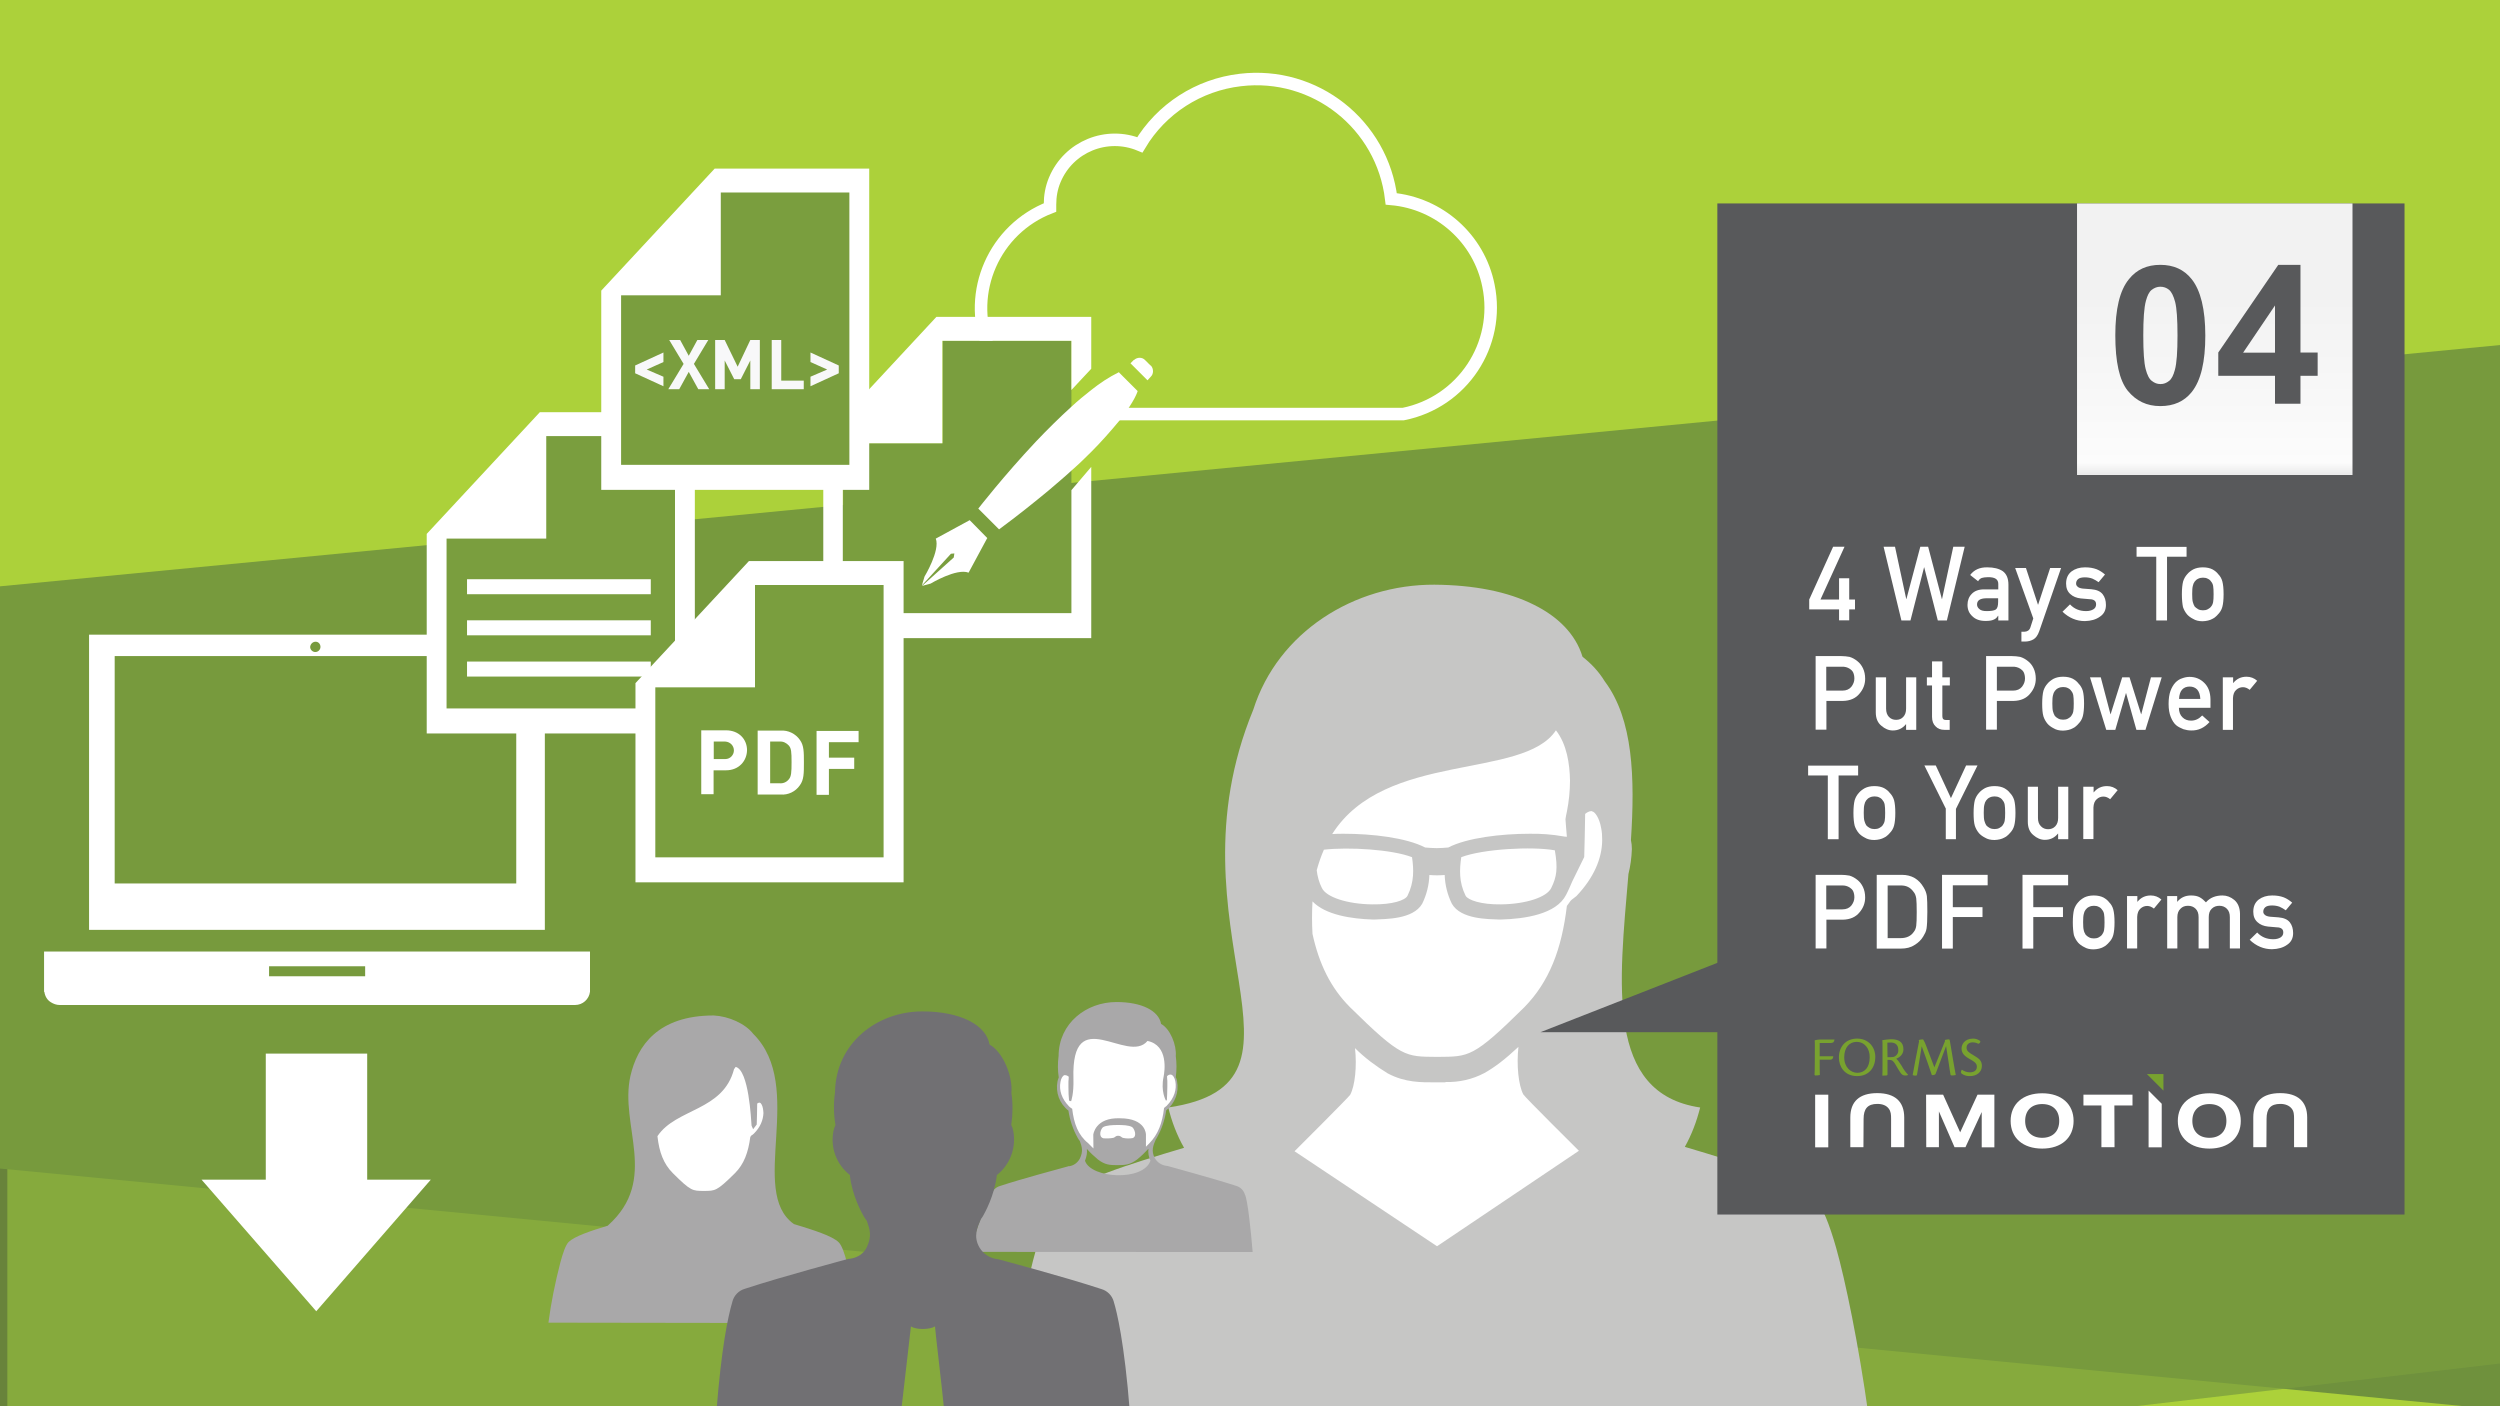<?xml version="1.0" encoding="utf-8"?>
<!-- Generator: Adobe Illustrator 21.0.0, SVG Export Plug-In . SVG Version: 6.00 Build 0)  -->
<svg version="1.1" id="Layer_1" xmlns="http://www.w3.org/2000/svg" xmlns:xlink="http://www.w3.org/1999/xlink" x="0px" y="0px"
	 viewBox="0 0 1600 900" style="enable-background:new 0 0 1600 900;" xml:space="preserve">
<rect x="0" y="0" width="1600" height="900" fill="#333333" stroke="none"/>
<style type="text/css">
	.st0{fill:#ACD13A;}
	.st1{fill:#6F913D;}
	.st2{opacity:0.75;fill:#7A9E3E;enable-background:new    ;}
	.st3{fill:none;stroke:#FFFFFF;stroke-width:8;stroke-miterlimit:10;}
	.st4{fill:#FFFFFF;}
	.st5{fill:#C6C6C5;}
	.st6{fill:#58595B;}
	.st7{fill:url(#SVGID_1_);}
	.st8{fill:url(#SVGID_2_);}
	.st9{fill:#7A9E3E;}
	.st10{enable-background:new    ;}
	.st11{fill:#F8F8F9;}
	.st12{fill:#A9A8A9;}
	.st13{fill:#717073;}
	.st14{fill:#78A22F;}
</style>
<g id="Layer_3">
	<rect x="4.7" y="708.4" class="st0" width="1614.8" height="295.6"/>
	<polygon class="st1" points="1629.1,905 -15.2,746.4 -15.2,102.7 1626,102.7 	"/>
	<polygon class="st2" points="-15.1,1062 1629.2,869.2 1629.2,87 -12,87 	"/>
	<polygon class="st0" points="-15.1,376.7 1629.2,218 1629.2,-357.8 -12,-357.8 	"/>
</g>
<g id="Layer_1_1_">
	<path class="st3" d="M890.4,127.3c-5.7-47.7-48.8-81.8-96.6-76.1c-26.7,3.1-50.5,18.4-64.3,41.5c-21.2-8.8-45.5,1.1-54.4,22.3
		c-2.2,5.2-3.1,10.5-3.1,16c0,0.6,0,1.3,0,1.8c-35.6,13.8-53.3,54-39.4,89.5c8.5,22.1,27.8,38.1,51,42.7h214.5
		c37.8-7.6,62.3-44.4,54.5-82.2C946.6,152.7,921.2,130,890.4,127.3z"/>
	<polygon class="st4" points="904.2,455.4 816.3,505.1 816.3,627.3 816.3,676.1 788.1,750.8 965.4,846 1055.1,726.6 1004.8,650.7 
		1025.3,574.1 1034.5,533.3 1025.3,477.5 996.3,441 	"/>
	<path class="st5" d="M1175.1,798.5L1175.1,798.5c-4.2-14.7-8.7-26.3-13.3-31c-11.8-11.8-47.2-22.7-83.5-33.5
		c4.4-7.9,7.6-16.4,9.8-25.2c-60.8-9-51.8-79.2-45.9-149.4c1.3-5.2,2-10.5,2.2-16c0-2-0.2-3.9-0.6-5.7c2.6-39.8,1.5-77.4-16.8-101.7
		c-3.7-6.1-8.5-11.2-14.2-15.7c-4.4-14.6-16-25.8-31-33.2c-16.8-8.5-38.5-12.7-63.8-12.9c-51.2-0.2-100.1,30.2-115.9,80
		c-57.7,140,51.2,239-54.4,254.6c2.2,9,5.5,17.7,10.1,25.8c-35.4,10.5-69.6,21.2-81.1,32.8c-4.6,4.6-9.2,16.2-13.3,31l0,0
		c-5.9,20.6-14.7,62.3-21.4,107.1l308.6,0.2l0,0l245.2-0.2C1189.6,860.8,1181,819.3,1175.1,798.5z M995.8,467.4c7,9,8.8,21.4,9,32.2
		c0,6.6-0.7,13.3-2,19.9c-0.4,1.7-0.7,3.3-0.9,4.8c0.2,3.5,0.6,7.4,0.9,11.2c-0.7,0-1.5,0-2.2-0.2l0,0c-7.2-1.3-14.4-1.8-21.6-1.7
		c-18.2,0-40.2,2.6-52.1,8.8c-2.4,0.2-5,0.4-7.4,0.4s-5-0.2-7.4-0.4c-12.2-6.3-33.9-8.8-52.1-8.8c-2.6,0-5,0-7.4,0.2
		C886.3,480.5,974.8,499.2,995.8,467.4z M992.8,568.3c-2.8,5.9-16.2,10.3-32.1,10.5c-12.9,0.2-21.2-2.8-22.7-5.5
		c-4.4-8.8-3.9-17-2.8-24.7c13.8-5.3,45.3-7,59.9-4.4C997.1,555.8,996.3,561.2,992.8,568.3L992.8,568.3z M847.3,543.8
		c15.7-1.8,43.5-0.2,56.4,4.8c1.1,7.7,1.5,15.8-2.9,24.7c-1.5,2.9-9.6,5.7-22.7,5.5c-15.8-0.2-29.3-4.6-32.1-10.5
		c-1.8-3.5-2.9-7.6-3.3-11.4C844,552.3,845.4,548.1,847.3,543.8L847.3,543.8z M919.7,797.6l-91.2-60.8c0,0,34.6-34.5,35.6-36.1
		c3.1-5.7,4.4-18.4,3.1-29.9c6.3,6.3,13.5,11.6,21,16.2c11.1,5.9,21.4,5.7,30.4,5.7h6.4l0.2-0.2c8.7,0.2,17.1-1.7,24.7-5.7
		c7-3.9,13.5-9,21.9-16.8c-1.3,11.6,0,24.5,3.1,30.4c0.9,1.7,35.6,36.1,35.6,36.1L919.7,797.6z M1008.9,573.5l-3.1,2.4l-0.6,0.6
		l-2.4,3.3c-3.3,27.6-11.2,48.5-27.3,64.9c-32.8,32.4-35.4,31.5-55.3,31.7c-0.2,0-0.2,0-0.4,0h-0.4c-19.9-0.2-22.5,0.6-55.3-31.7
		c-12.5-12.5-19.9-27.8-24.1-47c-0.4-7-0.4-13.8,0-20.8c8.3,8.7,25.1,11.2,38.7,11.6h1.1c7-0.4,24.5,0,30.4-10.1
		c2.8-5.7,4.4-12,4.6-18.4c2.4,0.2,4.1,0.2,4.6,0.2l0,0h0.6c0.6,0,2.2,0,4.6-0.2c0.2,6.4,1.8,12.7,4.6,18.4
		c5.7,10,23.2,9.8,30.2,10.1c0.4,0,0.7,0,1.1,0c15.7-0.4,35.6-3.5,41.8-15.8c0.4-0.7,0.7-1.5,1.1-2.2c0.9-1.7,1.8-4.1,2.8-6.3l0,0
		l7.7-15.7c0,0,0.7-26.2,0.6-27.6c1.1-0.9,2.4-1.7,3.9-1.8c0.2,0,0.4,0,0.6,0.2c1.7,0.2,4.6,4.1,5.7,10.5c0.6,2.6,0.7,5.3,0.7,7.9
		C1025.3,549.4,1020.1,561.7,1008.9,573.5L1008.9,573.5z"/>
	<path class="st4" d="M377.6,633.1V609H28.2v25.8h0.2c0.4,2.8,1.8,5.2,4.1,6.6c1.7,1.1,3.7,1.8,5.7,1.8H368c5,0,9-3.7,9.6-8.5l0,0
		V633.1L377.6,633.1z M233.7,624.8h-61.5v-6.4h61.5V624.8L233.7,624.8z"/>
	<path class="st4" d="M57,406.2v188.9h291.7V406.2H57z M202,410.7c1.8,0,3.1,1.5,3.1,3.3s-1.5,3.3-3.3,3.3s-3.3-1.5-3.3-3.3l0,0
		C198.7,412.1,200.2,410.7,202,410.7L202,410.7L202,410.7z M330.4,565.4h-257V419.9h257V565.4L330.4,565.4z"/>
	<rect x="1099.1" y="130.2" class="st6" width="439.8" height="647.1"/>
	<polygon class="st6" points="1134.6,660.6 985.9,660.6 1110.9,611.6 	"/>
	
		<linearGradient id="SVGID_1_" gradientUnits="userSpaceOnUse" x1="1344.07" y1="-1862.582" x2="1344.07" y2="-2364.306" gradientTransform="matrix(1 0 0 1 26.38 2229.32)">
		<stop  offset="0" style="stop-color:#EBEBEB"/>
		<stop  offset="4.000000e-02" style="stop-color:#FCFCFC"/>
		<stop  offset="0.64" style="stop-color:#F2F2F2"/>
	</linearGradient>
	<path class="st7" d="M1375,162.9c-1.3-1.1-2.8-1.6-4.6-1.6c-1.7,0-3.3,0.5-4.6,1.6c-1.6,1.6-2.7,3.6-3.2,5.9
		c-0.9,3.6-1.4,9.8-1.4,18.5s0.5,14.5,1.4,17.7c0.5,2.4,1.6,4.7,3.3,6.5c2.7,2.2,6.5,2.2,9.2,0c1.6-1.6,2.7-3.6,3.2-5.9
		c0.9-3.6,1.4-9.8,1.4-18.3s-0.5-14.5-1.3-17.7C1378,167,1376.7,164.8,1375,162.9z"/>
	
		<linearGradient id="SVGID_2_" gradientUnits="userSpaceOnUse" x1="1391.07" y1="-1926.085" x2="1391.07" y2="-2100.659" gradientTransform="matrix(1 0 0 1 26.38 2229.32)">
		<stop  offset="0" style="stop-color:#EBEBEB"/>
		<stop  offset="4.000000e-02" style="stop-color:#FCFCFC"/>
		<stop  offset="0.64" style="stop-color:#F2F2F2"/>
	</linearGradient>
	<path class="st8" d="M1329.3,130.2V304h176.3V130.2H1329.3z"/>
	<polygon class="st4" points="235,755 235,674.3 201.3,674.3 170.1,674.3 170.1,755 171,755 129,755 202.4,839.2 275.7,755 	"/>
	<polygon class="st4" points="444.7,297 444.7,263.8 345.5,263.8 273.1,341.7 273.1,469.4 444.7,469.4 444.7,374.7 444.7,359.8 	"/>
	<polygon class="st9" points="432,374.7 432,453.4 285.8,453.4 285.8,344.7 349.6,344.7 349.6,279.1 432,279.1 432,297 432,310.6 	
		"/>
	<rect x="298.9" y="370.7" class="st4" width="117.6" height="9.6"/>
	<rect x="298.9" y="397" class="st4" width="117.6" height="9.6"/>
	<rect x="298.9" y="423.4" class="st4" width="117.6" height="9.6"/>
	<polygon class="st9" points="685.7,313.7 685.7,392.4 539.6,392.4 539.6,283.7 603.3,283.7 603.3,218.1 685.7,218.1 685.7,236 
		685.7,249.6 	"/>
	<polygon class="st4" points="685.7,249.6 698.4,236 698.4,202.8 599.3,202.8 526.9,280.7 526.9,408.4 698.4,408.4 698.4,313.7 
		698.4,298.8 685.7,313.7 685.7,392.4 539.4,392.4 539.4,283.7 603.1,283.7 603.1,218.1 685.7,218.1 685.7,236 	"/>
	<path class="st4" d="M620.6,332.9l-21.7,11.8c2.9,7.6-7.2,24.3-7.2,24.3l-1.7,5.7l18.6-20.3l2.2-0.2l-0.4,2.6L590.1,375l5.5-1.5
		c0,0,16.6-10,24.3-7l11.8-21.9l0,0l0.2-0.2L620.6,332.9z"/>
	<path class="st4" d="M716.1,238.2c-6.3,3.1-12.2,7-17.7,11.4c-4.2,3.3-8.5,6.8-12.7,10.7c-7.7,7-15.5,14.7-22.7,22.3
		c-20.6,21.9-36.9,42.9-36.9,42.9l13.3,13.3c12.2-9,22.5-17.3,31.7-24.9c5.3-4.6,10.3-8.7,14.6-12.7c4.8-4.2,9-8.3,12.7-12
		c6.4-6.4,12.3-13.1,18.1-20.1c10-12.7,11.6-18.8,11.6-18.8l-11.6-11.6L716.1,238.2z"/>
	<path class="st4" d="M736.2,233.8l-3.3-3.3c-1.8-2-5-2-7-0.2c0,0-0.2,0-0.4,0.2l-2,2l10.9,10.9l2-2.2c2-1.8,2-5.2,0.2-7.2
		C736.4,233.9,736.2,233.8,736.2,233.8z"/>
	<polygon class="st4" points="578.3,392.2 578.3,359.1 479.3,359.1 406.7,437.2 406.7,564.7 578.3,564.7 578.3,470 578.3,455.1 	"/>
	<polygon class="st9" points="565.5,470 565.5,548.7 419.4,548.7 419.4,439.9 483.2,439.9 483.2,374.4 565.5,374.4 565.5,392.2 
		565.5,405.9 	"/>
	<path class="st4" d="M464.6,493h-7.9v15.3h-7.9v-40.9h15.8c8.5,0,13.5,5.9,13.5,12.7C478,486.9,473,493,464.6,493z M464.2,474.6
		h-7.4v11.2h7.4c3.1,0,5.5-2.6,5.5-5.5C469.7,477.2,467.3,474.8,464.2,474.6L464.2,474.6z"/>
	<path class="st4" d="M511.9,502.6c-2.8,4.1-7.6,6.3-12.3,5.9h-14.7v-40.9h14.7c4.8-0.4,9.6,2,12.3,5.9c2.6,3.5,2.6,7.7,2.6,14.6
		C514.5,494.9,514.5,499.1,511.9,502.6z M504.9,477.2c-1.5-1.7-3.7-2.8-5.9-2.6h-6.1v26.7h6.1c2.2,0.2,4.4-0.7,5.9-2.6
		c1.5-1.8,1.7-4.4,1.7-10.9S506.4,479,504.9,477.2L504.9,477.2z"/>
	<path class="st4" d="M530.5,474.8v10.1h16.2v7.2h-16.2v16.6h-7.9v-40.9h26.9v7.2h-19V474.8L530.5,474.8z"/>
	<polygon class="st4" points="556.3,141.3 556.3,107.9 457.4,107.9 384.8,186 384.8,313.5 556.3,313.5 556.3,218.8 556.3,203.9 	"/>
	<polygon class="st9" points="543.6,218.8 543.6,297.5 397.5,297.5 397.5,189 461.3,189 461.3,123.2 543.6,123.2 543.6,141.3 
		543.6,154.7 	"/>
	<g class="st10">
		<path class="st11" d="M406.5,238.9v-5l18.1-8.3v6.1l-10.7,4.8l10.7,4.6v6.1L406.5,238.9z"/>
		<path class="st11" d="M446.9,249.1l-6.1-11.1l-6.1,11.1h-7l9.8-16.2l-9.2-15.3h7l5.5,10.1l5.5-10.1h7l-9.2,15.3l9.8,16.2H446.9z"
			/>
		<path class="st11" d="M480.2,249.1v-18.4l-6.1,12h-4.2l-6.1-12v18.4h-6.1v-31.5h6.1l8.3,17.1l8.1-17.1h6.1v31.5H480.2z"/>
		<path class="st11" d="M493.9,249.1v-31.5h6.1v26h14.4v5.5H493.9z"/>
		<path class="st11" d="M518.7,247.2v-6.1l10.7-4.6l-10.7-4.8v-6.1l18.1,8.3v5L518.7,247.2z"/>
	</g>
	<g>
		<path class="st12" d="M796.7,764.4c-0.8-2.6-2.8-4.6-5.4-5.4c-15.3-5-41.6-12-44.1-12.8h-0.1l0,0H747c-3.3-0.3-6.3-2.1-7.9-5
			c-2.6-4.6-0.9-8.5,0.6-11.9c0.3-0.4,0.5-0.9,0.8-1.3c3-5.4,5-11.3,5.9-17.4c5.6-4.4,8.3-11.7,6.9-18.7c-0.1-0.9-0.4-1.8-0.8-2.5
			c0.6-4.5,0.6-9,0-13.5c0.6-7-3.5-17.4-9.4-20.6c-1.5-8.4-12.3-14-28.6-14c-19.2,0-36.9,13.5-37,34.5c-0.6,4.6-0.6,9.3,0.1,13.8
			c-0.4,0.8-0.6,1.6-0.8,2.5c-1.4,7,1.3,14.3,7,18.7c0.9,6.1,2.9,12,5.9,17.4c0.4,0.8,0.9,1.4,1.4,2.1c1.3,3.6,2.3,6.4,0,11.2
			c-1.4,2.6-3.9,4.5-6.9,4.9l-0.1-0.1l-1,0.3l0,0c-5,1.4-29.1,7.8-43.3,12.5c-2.6,0.8-4.6,2.8-5.4,5.4c-1.8,3.1-11.2,23.6-12.7,36.7
			l180,0.1C800.6,788,798.5,767.5,796.7,764.4z M695.6,735.3L695.6,735.3c2.1,2.4,4.5,4.6,7.1,6.8c4.5,3.4,7.5,3.6,12.5,3.6
			s8.1-0.3,12.5-3.6c2.6-2.1,5-4.4,7.3-6.9c-0.3,2.6,0.1,5.3,1.3,7.6c-4.5,13.4-38.1,11.5-41.9,0.1
			C695.4,740.3,695.9,737.8,695.6,735.3z"/>
		<path class="st12" d="M542.1,808.3c-1.6-6.3-3.4-11.3-5.3-13.2c-4.1-4.1-16.2-7.9-28.7-11.7c-29.5-20.8,8-87.9-26-121.7
			c-5.1-6.6-15.7-11.3-25.3-11.8c-35.9,0-48.9,19.6-53.3,38.6c-7.3,32,18.6,66.2-14.4,95.8v0.1c-11.2,3.4-21.4,6.8-25.2,10.5
			c-1.9,1.9-3.6,6.9-5.3,13.2c-3.3,12.7-5.9,25.5-7.6,38.4l198.7,0.3C548,833.7,545.5,820.9,542.1,808.3z"/>
		<path class="st13" d="M583,848.9c3.4,2.3,12.2,2.1,15.4,0c0.3,4.6,4.1,35.6,6,54.8h118.7c-3.5-44.9-8.4-64.4-10.2-70.3
			c0-0.1-0.1-0.3-0.1-0.4c-1.1-3.9-4.1-6.9-7.9-8c-23.9-7.9-66.1-19.1-66.1-19.1c0,0.3-0.1,0-0.1,0c-5-0.5-9.4-3.3-11.9-7.6
			c-4-7-1.3-12.9,1-18.1c0.5-0.6,0.9-1.3,1.3-1.9c1-1.8,7.4-13,8.9-26.3c8.5-6.6,12.5-17.6,10.5-28.1c-0.3-1.4-0.6-2.6-1.3-3.9
			c1-6.8,1.1-13.7,0.1-20.4c1-10.7-5.3-26.3-14-31.1c-2.1-12.5-18.6-21.2-43-21.2c-29,0-55.5,20.3-55.9,51.9
			c-1,6.9-0.9,13.9,0.3,20.8c-0.6,1.3-1,2.5-1.3,3.9c-2.1,10.7,2,21.4,10.5,28.1c1.4,13.4,7.9,24.6,8.8,26.3
			c0.6,1.1,1.4,2.1,2.1,3.1c1.9,5.4,3.3,9.7,0,16.7c-3.5,7.5-11.9,7.6-11.9,7.6s-42.1,11.2-66.1,19.1c-3.9,1.1-6.9,4.1-8,8l-0.1,0.4
			c-2.9,9.8-7,29.5-10.2,70.3h118.2C578.8,884.5,582.6,853.5,583,848.9z"/>
	</g>
	<path class="st4" d="M482.5,725.5l-1.1,0.9l-0.3,0.1l-0.9,1.1c-1.3,9.9-4,17.4-9.8,23.2c-11.8,11.7-12.7,11.3-19.8,11.4h-0.1h-0.1
		c-7.1-0.1-8.1,0.3-19.8-11.4c-5.9-5.9-8.7-13.4-9.8-23.4v-0.3c12-17.9,42-15.9,49-42.9c0.4-0.5,0.8-0.9,1-1.4
		c8.5,2,9.9,33.9,10.2,37.6c0.3,0.8,0.6,1.5,1,2.3l2.3-3c0,0,0.4-12.8,0.3-13.4c0.4-0.4,0.9-0.6,1.4-0.6c0.1,0,0.1,0,0.3,0
		c0.6,0.1,1.6,1.5,2,3.8c0.1,1,0.3,1.9,0.3,2.9C488.4,716.8,486.7,721.3,482.5,725.5L482.5,725.5z"/>
	<path class="st4" d="M686.2,709.6L686.2,709.6l-0.8-0.5l-1.1-0.9l0,0c-4.9-5-6.6-10.5-5.6-15.8c0.4-2.3,1.4-3.9,2.5-4.3
		c1-0.1,2,0.3,2.8,1c0,0.6-0.1,1.4-0.1,2c-0.1,0.5-0.1,1-0.1,1.5c0,1,0,2.1,0,3.1c0,3.3,0.1,6,0.4,8.7l1.3,0.4c0,0,1.8-4.6,1.5-14.5
		c-1.5-49.4,34.7-8.7,47.4-24.1c13.5,2.8,11,19.4,10.3,22.9c-2,9.4,1.5,15.3,1.5,15.3l0.6-0.3c0.1-2.5,0.3-5.4,0.3-8.7
		c0-1,0-2,0-3.1c0-0.5,0-1-0.1-1.5c0-0.6-0.1-1.4-0.1-2c0.6-0.8,1.8-1.3,2.8-1c1.1,0.4,2,1.9,2.5,4.1c1,5.3-0.6,10.8-5.5,15.8l0,0
		l-1.1,0.9l-0.6,0.5l0,0c-1.1,9.7-3.8,16.9-9.5,22.7l-2.1,2.1v-7.8c0,0,0.1-10.4-16.6-10.4c-16-0.6-17.1,10.5-17.1,10.5l0.1,8.8
		c-1-1-2.1-2-3.3-3.3C690,726.5,687.3,719.1,686.2,709.6L686.2,709.6z"/>
	<path class="st4" d="M706.1,721.3c2-1.1,6-1.3,9.2-1.3s7.1,0.1,9.2,1.3c1.5,0.9,3.5,6.1,0.3,7.1c-1.9,0.3-3.9,0.3-5.8-0.1
		c-1.6-0.3-1.4-1.4-3.4-1.4c-1.8,0-1.8,1-3,1.3c-2.1,0.4-4.3,0.5-6.5,0.3C702.6,727.4,704.6,722.1,706.1,721.3z"/>
</g>
<g id="Layer_2">
	<path class="st14" d="M1161.5,669.7c0-1.9,0-3-0.1-3.9c1-0.3,2-0.4,3.1-0.5h9.6c-0.1,0.7-0.4,1.4-0.9,1.9c-0.8,0.3-1.7,0.4-2.6,0.3
		h-6v8.5h8.7c-0.2,2-1.1,2.2-2.3,2.2h-6.4c0,4.1,0,7.1,0.1,9.8c-0.9,0.2-1.8,0.3-2.7,0.3c-0.3,0.1-0.6-0.1-0.7-0.4
		c0-0.1,0-0.1,0-0.2C1161.5,687.7,1161.5,669.7,1161.5,669.7z"/>
	<path class="st14" d="M1188.6,664.7c7,0,11.6,5.2,11.6,11.8c0,6.4-3.8,12.2-11.6,12.2c-8.5,0-11.7-6.6-11.7-11.7
		C1176.8,670,1181.2,664.7,1188.6,664.7L1188.6,664.7L1188.6,664.7z M1188.2,666.8c-4.5,0-7.9,3.5-7.9,9.9s4.2,9.9,8.4,9.9
		c4.6,0,7.9-3.4,7.9-9.9C1196.7,671,1193.3,666.8,1188.2,666.8L1188.2,666.8L1188.2,666.8z"/>
	<path class="st14" d="M1208,687.4c0,0.7-0.2,0.8-0.7,0.9c-1,0.1-2.2,0.1-2.6,0.1c0.1-1.5,0.1-3.6,0.1-6.6v-12.3
		c0-1.8,0-2.7-0.1-3.8c1.8-0.3,3.6-0.5,5.5-0.6c4.9,0,8,1.7,8,6.5c0,3.6-3.1,5.4-4.6,6c0.9,0.7,2,2.2,3.5,4.6c1.1,2.1,2.5,4,4.1,5.7
		v0.1c-0.7,0.3-1.4,0.4-2.1,0.3c-1.1,0-1.9-0.5-2.9-1.9c-1.2-1.8-1.8-2.9-3.1-5.1c-1.3-2.2-2.1-3-4.1-3h-1L1208,687.4L1208,687.4z
		 M1208,676.6c1.3,0.1,2.7,0,4-0.2c1.9-0.7,3.1-2.5,2.9-4.5c0-3.5-2.3-4.7-4.8-4.7c-0.7,0-1.4,0-2.2,0.1L1208,676.6L1208,676.6z"/>
	<path class="st14" d="M1244.7,665.6c0.8-0.3,1.7-0.4,2.6-0.4c0.3,0,0.5,0.2,0.6,0.9l2.3,13.6c0.7,3.8,1.1,6.5,1.5,8.3
		c-0.8,0.2-1.7,0.3-2.6,0.3c-0.4,0-0.7-0.2-0.8-0.6v-0.1c-0.4-2-0.6-3.7-1.1-7.1l-1.7-11c-1.4,3.6-4.1,10.7-6.6,17.4
		c-0.1,0.5-0.5,0.9-0.9,1c-0.5,0.1-1,0.2-1.6,0.2c-1.1-3.5-4.5-13-6.5-18.5c-0.8,5.3-2.4,14.5-3,18.2c0,0.3-0.3,0.6-0.6,0.6l0,0
		c-0.7,0.1-1.5-0.1-2.2-0.3c0.7-3.6,2.4-13.4,4.1-21.6l-0.2-0.9c0.9-0.3,1.9-0.4,2.8-0.4c0.8,1.3,1.4,2.6,1.9,4l5.3,13.9
		c2.4-6,5.2-13,6.8-16.8L1244.7,665.6z"/>
	<path class="st14" d="M1262.7,664.7c1.7,0,3.3,0.5,4.7,1.6c0.1,0.8-0.5,1.6-1.3,1.7c-1.1-0.6-2.4-0.9-3.6-0.9c-1.9,0-3.9,1-3.9,3.3
		s1.3,3.1,4.5,5c3.8,2.2,5.3,3.6,5.3,6.8c0,4.1-3.5,6.5-7.6,6.5c-1.8,0.1-3.6-0.4-5.1-1.4c-0.4-0.2-0.6-0.6-0.7-1
		c0-0.6,0.2-1.2,0.6-1.7c1.5,1.1,3.3,1.7,5.2,1.7c2.6,0,4.4-1.3,4.4-3.5s-1.3-3.2-4.9-5.2c-4.3-2.4-4.9-4.6-4.9-6.7
		C1255.4,668.8,1257,664.8,1262.7,664.7L1262.7,664.7L1262.7,664.7z"/>
	<polygon class="st14" points="1384.6,698 1384.6,687.4 1374,687.4 	"/>
	<path class="st4" d="M1161.7,700.6h8.4v33.7h-8.4V700.6z"/>
	<path class="st4" d="M1232.7,700.6h10.9l10.9,24.1l11.1-24.1h10.8v33.7h-8.1v-22.6l-10.4,22.5h-7l-10-22.9v22.9h-8.1L1232.7,700.6
		L1232.7,700.6z"/>
	<path class="st4" d="M1307,699.7c12.4,0,20.1,7,20.1,17.7s-7.7,17.7-20.1,17.7s-20.2-6.9-20.2-17.7
		C1286.8,706.6,1294.6,699.7,1307,699.7z M1317.9,717.4c0-6.8-4.1-10.8-10.9-10.8s-10.9,4.1-10.9,10.8s4.2,10.8,10.9,10.8
		C1313.7,728.2,1317.9,724.1,1317.9,717.4L1317.9,717.4z"/>
	<path class="st4" d="M1353.3,734.2h-8.4v-26.7h-11.5v-6.9h31.4v6.9h-11.6L1353.3,734.2L1353.3,734.2z"/>
	<path class="st4" d="M1414,699.7c12.4,0,20.1,7,20.1,17.7s-7.8,17.7-20.1,17.7c-12.3,0-20.2-7-20.2-17.7S1401.6,699.7,1414,699.7z
		 M1424.9,717.4c0-6.8-4.1-10.8-10.9-10.8s-10.9,4.1-10.9,10.8s4.2,10.8,10.9,10.8C1420.7,728.2,1424.9,724.1,1424.9,717.4
		L1424.9,717.4z"/>
	<path class="st4" d="M1450.5,734.2h-8.4v-19c0-10.2,5.9-15.6,17.2-15.6c11.3,0,17.3,5.4,17.3,15.6v19h-8.4v-18.1
		c0-2.8-0.1-4.9-1.6-6.7s-3.9-2.9-7.2-2.9c-6.2,0-8.8,3-8.8,9.6L1450.5,734.2C1450.6,734.2,1450.5,734.2,1450.5,734.2z"/>
	<polygon class="st4" points="1375.1,698 1375.1,734.3 1383.5,734.3 1383.5,706.4 	"/>
	<path class="st4" d="M1192.7,716.1c0-6.5,2.6-9.6,8.8-9.6c3.3,0,5.7,1,7.2,2.9s1.6,4,1.6,6.7v18.1h8.4v-19
		c0-10.2-5.9-15.6-17.3-15.6s-17.2,5.4-17.2,15.6v19h8.4L1192.7,716.1L1192.7,716.1z"/>
</g>
<g id="Layer_4">
	<g class="st10">
		<path class="st6" d="M1382.6,169.5c8.5,0,15.2,3,20.1,9.2c5.7,7.2,8.7,19.2,8.7,36.1c0,16.7-2.8,28.7-8.7,36.1
			c-4.8,6-11.5,9-20.1,9c-8.7,0-15.5-3.3-20.9-9.9c-5.3-6.7-7.9-18.4-7.9-35.4c0-16.7,2.8-28.7,8.7-35.9
			C1367.4,172.5,1374.1,169.5,1382.6,169.5z M1382.6,183.5c-2,0-3.8,0.7-5.5,2s-2.8,3.7-3.7,7c-1.2,4.3-1.7,11.7-1.7,22.2
			s0.5,17.5,1.5,21.4s2.3,6.5,4,7.7c1.7,1.3,3.3,2,5.5,2s3.8-0.7,5.5-2s2.8-3.7,3.7-7c1.2-4.3,1.7-11.7,1.7-22.1s-0.5-17.5-1.5-21.4
			c-1-3.8-2.3-6.5-4-7.9C1386.6,184.2,1384.8,183.5,1382.6,183.5z"/>
		<path class="st6" d="M1456,258.4v-17.9h-36.3v-14.9l38.4-56.1h14.2v56.1h11v14.9h-11v17.9H1456z M1456,225.7v-30.2l-20.4,30.2
			H1456z"/>
	</g>
</g>
<g id="Layer_5">
	<g class="st10">
		<path class="st4" d="M1157.9,383.7l15.3-33.8h7.3l-15.4,33.8h11.9v-13.6h6.5v13.6h3.7v6.3h-3.7v7h-6.5v-7l-19.1,0V383.7z"/>
		<path class="st4" d="M1205.5,349.9h7.3l7.2,33.5h0.1l8.9-33.5h5l8.8,33.5h0.1l7.2-33.5h7.3l-11.4,47.2h-5.8l-8.7-34h-0.1l-8.7,34
			h-5.8L1205.5,349.9z"/>
		<path class="st4" d="M1278.8,394.1h-0.1c-0.6,1.1-1.5,2-2.8,2.5c-1.3,0.6-3,0.8-5.2,0.8c-3.6,0-6.4-1-8.4-3
			c-2.1-1.9-3.1-4.3-3.1-7.3c0-2.8,0.9-5.2,2.7-7c1.8-1.9,4.4-2.9,7.9-2.9h9.1v-3.5c0-3-2.2-4.4-6.7-4.3c-1.6,0-2.9,0.2-3.9,0.5
			c-1,0.4-1.8,1.1-2.3,2.1l-5.1-4c2.5-3.3,6.1-5,11-4.9c4.1,0,7.4,0.8,9.8,2.4c2.4,1.7,3.7,4.6,3.7,8.7v22.9h-6.5V394.1z
			 M1278.8,382.9h-7.8c-3.8,0.1-5.7,1.4-5.7,4c0,1.1,0.5,2.1,1.5,2.9c0.9,0.9,2.5,1.3,4.7,1.3c2.7,0,4.7-0.3,5.8-1
			c1-0.7,1.5-2.3,1.5-4.9V382.9z"/>
		<path class="st4" d="M1289.7,363.5h6.9l7.7,23.5h0.1l7.7-23.5h7l-14,40.5c-0.9,2.5-2.1,4.3-3.7,5.2c-1.6,0.9-3.4,1.4-5.5,1.4h-2.2
			v-6.3h1.9c0.9,0,1.6-0.2,2.4-0.7c0.7-0.5,1.2-1.2,1.5-2.2l1.8-5.6L1289.7,363.5z"/>
		<path class="st4" d="M1324.8,386.8c2.7,2.9,6.1,4.3,10.3,4.3c1.9,0,3.4-0.4,4.6-1.1s1.8-1.8,1.8-3.2c0-1.2-0.4-2-1.1-2.5
			c-0.7-0.5-1.7-0.8-2.9-0.8l-5.8-0.5c-2.7-0.3-5-1.2-6.7-2.8c-1.8-1.6-2.7-3.8-2.7-6.7c0-3.5,1.2-6,3.5-7.8
			c2.3-1.7,5.1-2.6,8.6-2.6c1.5,0,2.9,0.1,4,0.3c1.2,0.2,2.3,0.5,3.4,0.9c2,0.8,3.8,2,5.4,3.4l-4.1,4.9c-1.3-0.9-2.6-1.7-4-2.3
			c-1.4-0.5-3-0.8-4.8-0.8c-2.1,0-3.5,0.4-4.3,1.1c-0.9,0.8-1.3,1.7-1.3,2.9c0,0.8,0.3,1.4,1,2c0.6,0.6,1.7,1,3.3,1.2l5.4,0.4
			c3.4,0.3,5.8,1.3,7.3,3.2c1.4,1.8,2.1,4.1,2.1,6.9c0,3.3-1.3,5.8-3.9,7.5c-2.5,1.8-5.7,2.7-9.6,2.8c-5.3,0-10.1-2-14.3-6
			L1324.8,386.8z"/>
		<path class="st4" d="M1379.9,356.3h-12.5v-6.3h32v6.3h-12.5v40.8h-6.9V356.3z"/>
		<path class="st4" d="M1396.4,380.3c0-3.5,0.3-6.3,0.8-8.2c0.6-1.9,1.5-3.4,2.7-4.7c0.9-1.1,2.2-2.1,3.8-3c1.6-0.8,3.6-1.3,6.1-1.3
			c2.6,0,4.6,0.5,6.2,1.3c1.6,0.9,2.8,1.9,3.6,3c1.3,1.3,2.2,2.8,2.7,4.7c0.5,1.9,0.8,4.6,0.8,8.2s-0.3,6.2-0.8,8.1
			c-0.5,1.9-1.5,3.5-2.8,4.8c-0.4,0.5-0.9,1-1.5,1.5c-0.5,0.5-1.2,1-2.1,1.4c-1.6,0.9-3.7,1.4-6.2,1.5c-2.5,0-4.5-0.5-6.1-1.5
			c-1.6-0.8-2.9-1.8-3.8-2.8c-1.2-1.4-2.1-3-2.7-4.8C1396.7,386.5,1396.4,383.8,1396.4,380.3z M1416.7,380.3c0-2.4-0.1-4.2-0.3-5.3
			c-0.2-1.1-0.6-2-1.3-2.8c-0.5-0.8-1.2-1.4-2.1-1.8c-0.9-0.5-1.9-0.7-3.1-0.7c-1.1,0-2.1,0.2-3.1,0.7c-0.9,0.4-1.6,1-2.2,1.8
			c-0.6,0.8-1,1.7-1.2,2.8c-0.3,1.1-0.4,2.8-0.4,5.2c0,2.3,0.1,4,0.4,5.1c0.3,1.1,0.7,2.1,1.2,2.9c0.6,0.6,1.3,1.2,2.2,1.7
			c0.9,0.5,2,0.7,3.1,0.7c1.2,0,2.2-0.2,3.1-0.7c0.9-0.5,1.7-1.1,2.1-1.7c0.7-0.8,1.1-1.8,1.3-2.9
			C1416.6,384.3,1416.7,382.6,1416.7,380.3z"/>
	</g>
	<g class="st10">
		<path class="st4" d="M1161.9,419.9h16.6c1.8,0,3.5,0.2,5.2,0.5c1.7,0.5,3.4,1.4,5.1,2.8c1.4,1.1,2.6,2.6,3.5,4.5
			c0.9,1.9,1.4,4.1,1.4,6.7c0,3.5-1.2,6.7-3.6,9.5c-2.4,3-6,4.6-10.7,4.7h-10.5v18.4h-6.9V419.9z M1168.8,442h10.3
			c2.6,0,4.5-0.9,5.8-2.5c1.2-1.6,1.9-3.3,1.9-5.2c0-1.6-0.3-2.9-0.8-4c-0.5-1-1.3-1.7-2.2-2.3c-1.4-0.9-3.1-1.4-5-1.3h-10V442z"/>
		<path class="st4" d="M1200.6,433.5h6.5v20c0,2.3,0.6,4,1.8,5.3c1.2,1.3,2.8,1.9,4.6,1.9c1.9,0,3.4-0.6,4.6-1.9
			c1.2-1.3,1.8-3,1.8-5.3v-20h6.5v33.6h-6.5v-3.6h-0.1c-2.2,2.7-5,4-8.4,4c-2.7,0-5.1-1.1-7.3-3c-2.4-1.9-3.6-4.8-3.6-8.6V433.5z"/>
		<path class="st4" d="M1236.6,423.3h6.5v10.2h4.8v5.2h-4.8v19.6c0,1.7,0.7,2.5,2.3,2.5h2.4v6.3h-3.4c-2.3,0-4.2-0.7-5.6-2.2
			c-1.5-1.4-2.3-3.4-2.3-6.1v-20.1h-3.3v-5.2h3.3V423.3z"/>
		<path class="st4" d="M1271.1,419.9h16.6c1.8,0,3.5,0.2,5.2,0.5c1.7,0.5,3.4,1.4,5.1,2.8c1.4,1.1,2.6,2.6,3.5,4.5
			c0.9,1.9,1.4,4.1,1.4,6.7c0,3.5-1.2,6.7-3.6,9.5c-2.4,3-6,4.6-10.7,4.7H1278v18.4h-6.9V419.9z M1278,442h10.3
			c2.6,0,4.5-0.9,5.8-2.5c1.2-1.6,1.9-3.3,1.9-5.2c0-1.6-0.3-2.9-0.8-4c-0.5-1-1.3-1.7-2.2-2.3c-1.4-0.9-3.1-1.4-5-1.3h-10V442z"/>
		<path class="st4" d="M1307,450.3c0-3.5,0.3-6.3,0.8-8.2c0.6-1.9,1.5-3.4,2.7-4.7c0.9-1.1,2.2-2.1,3.8-3c1.6-0.8,3.6-1.3,6.1-1.3
			c2.6,0,4.6,0.5,6.2,1.3c1.6,0.9,2.8,1.9,3.6,3c1.3,1.3,2.2,2.8,2.8,4.7c0.5,1.9,0.8,4.6,0.8,8.2c0,3.5-0.3,6.2-0.8,8.1
			c-0.5,1.9-1.5,3.5-2.8,4.8c-0.4,0.5-0.9,1-1.5,1.5c-0.5,0.5-1.2,1-2.1,1.4c-1.6,0.9-3.7,1.4-6.2,1.5c-2.5,0-4.5-0.5-6.1-1.5
			c-1.6-0.8-2.9-1.8-3.8-2.8c-1.2-1.4-2.1-3-2.7-4.8C1307.2,456.5,1307,453.8,1307,450.3z M1327.2,450.3c0-2.4-0.1-4.2-0.3-5.3
			c-0.2-1.1-0.6-2-1.3-2.8c-0.5-0.8-1.2-1.4-2.1-1.8c-0.9-0.5-1.9-0.7-3.1-0.7c-1.1,0-2.1,0.2-3.1,0.7c-0.9,0.4-1.6,1-2.2,1.8
			c-0.6,0.8-1,1.7-1.2,2.8c-0.3,1.1-0.4,2.8-0.4,5.2c0,2.3,0.1,4,0.4,5.1c0.3,1.1,0.7,2.1,1.2,2.9c0.6,0.7,1.3,1.2,2.2,1.7
			c0.9,0.5,2,0.7,3.1,0.7c1.2,0,2.2-0.2,3.1-0.7c0.9-0.5,1.7-1.1,2.1-1.7c0.6-0.8,1.1-1.8,1.3-2.9
			C1327.1,454.3,1327.2,452.6,1327.2,450.3z"/>
		<path class="st4" d="M1360.7,443.6h-0.1l-6.8,23.5h-5.8l-10.4-33.6h6.9l6.2,23.6h0.1l7.4-23.6h4.7l7.4,23.6h0.1l6.2-23.6h6.9
			l-10.4,33.6h-5.8L1360.7,443.6z"/>
		<path class="st4" d="M1394.5,452.9c0,2.7,0.8,4.8,2.3,6.2c1.4,1.4,3.2,2.1,5.5,2.1c2.7,0,5-1.1,7.1-3.3l4.7,4.2
			c-3.3,3.7-7.2,5.5-11.7,5.4c-1.7,0-3.4-0.3-5-0.8c-0.8-0.3-1.6-0.7-2.4-1.1c-0.8-0.4-1.6-0.9-2.3-1.5c-1.4-1.2-2.5-3-3.4-5.2
			c-0.9-2.2-1.4-5-1.4-8.4c0-3.3,0.4-6.1,1.2-8.3c0.8-2.2,1.9-4,3.1-5.3c1.3-1.3,2.7-2.3,4.4-2.8c1.6-0.6,3.2-0.9,4.7-0.9
			c3.7,0,6.9,1.3,9.4,3.8c2.6,2.5,3.9,6,4,10.4v5.6H1394.5z M1408.2,447.3c-0.1-2.6-0.8-4.6-2-6c-1.3-1.3-2.9-1.9-4.8-1.9
			c-2,0-3.6,0.6-4.8,1.9c-1.2,1.3-1.9,3.3-2,6H1408.2z"/>
		<path class="st4" d="M1422.7,433.5h6.5v3.6h0.1c2.2-2.7,5-4,8.5-4c2.6,0,4.9,0.9,6.8,2.6l-4.8,5.8c-1.4-1.1-2.8-1.7-4.3-1.7
			c-1.7,0-3.1,0.6-4.3,1.7c-1.3,1.1-2,2.9-2.1,5.3v20.3h-6.5V433.5z"/>
	</g>
	<g class="st10">
		<path class="st4" d="M1169.7,496.3h-12.5v-6.3h32v6.3h-12.5v40.8h-6.9V496.3z"/>
		<path class="st4" d="M1186.2,520.3c0-3.5,0.3-6.3,0.8-8.2c0.6-1.9,1.5-3.4,2.7-4.7c0.9-1.1,2.2-2.1,3.8-3c1.6-0.8,3.6-1.3,6.1-1.3
			c2.6,0,4.6,0.5,6.2,1.3c1.6,0.9,2.8,1.9,3.6,3c1.3,1.3,2.2,2.8,2.8,4.7c0.5,1.9,0.8,4.6,0.8,8.2c0,3.5-0.3,6.2-0.8,8.1
			c-0.5,1.9-1.5,3.5-2.8,4.8c-0.4,0.5-0.9,1-1.5,1.5c-0.5,0.5-1.2,1-2.1,1.4c-1.6,0.9-3.7,1.4-6.2,1.5c-2.5,0-4.5-0.5-6.1-1.5
			c-1.6-0.8-2.9-1.8-3.8-2.8c-1.2-1.4-2.1-3-2.7-4.8C1186.5,526.5,1186.2,523.8,1186.2,520.3z M1206.5,520.3c0-2.4-0.1-4.2-0.3-5.3
			c-0.2-1.1-0.6-2-1.3-2.8c-0.5-0.8-1.2-1.4-2.1-1.8c-0.9-0.5-1.9-0.7-3.1-0.7c-1.1,0-2.1,0.2-3.1,0.7c-0.9,0.4-1.6,1-2.2,1.8
			c-0.6,0.8-1,1.7-1.2,2.8c-0.3,1.1-0.4,2.8-0.4,5.2c0,2.3,0.1,4,0.4,5.1c0.3,1.1,0.7,2.1,1.2,2.9c0.6,0.7,1.3,1.2,2.2,1.7
			c0.9,0.5,2,0.7,3.1,0.7c1.2,0,2.2-0.2,3.1-0.7c0.9-0.5,1.7-1.1,2.1-1.7c0.6-0.8,1.1-1.8,1.3-2.9
			C1206.4,524.3,1206.5,522.6,1206.5,520.3z"/>
		<path class="st4" d="M1245.4,517.7l-13.8-27.8h7.3l9.7,20.9l9.7-20.9h7.3l-13.8,27.8v19.4h-6.5V517.7z"/>
		<path class="st4" d="M1263.1,520.3c0-3.5,0.3-6.3,0.8-8.2c0.6-1.9,1.5-3.4,2.7-4.7c0.9-1.1,2.2-2.1,3.8-3c1.6-0.8,3.6-1.3,6.1-1.3
			c2.6,0,4.6,0.5,6.2,1.3c1.6,0.9,2.8,1.9,3.6,3c1.3,1.3,2.2,2.8,2.8,4.7c0.5,1.9,0.8,4.6,0.8,8.2c0,3.5-0.3,6.2-0.8,8.1
			c-0.5,1.9-1.5,3.5-2.8,4.8c-0.4,0.5-0.9,1-1.5,1.5c-0.5,0.5-1.2,1-2.1,1.4c-1.6,0.9-3.7,1.4-6.2,1.5c-2.5,0-4.5-0.5-6.1-1.5
			c-1.6-0.8-2.9-1.8-3.8-2.8c-1.2-1.4-2.1-3-2.7-4.8C1263.3,526.5,1263.1,523.8,1263.1,520.3z M1283.3,520.3c0-2.4-0.1-4.2-0.3-5.3
			c-0.2-1.1-0.6-2-1.3-2.8c-0.5-0.8-1.2-1.4-2.1-1.8c-0.9-0.5-1.9-0.7-3.1-0.7c-1.1,0-2.1,0.2-3.1,0.7c-0.9,0.4-1.6,1-2.2,1.8
			c-0.6,0.8-1,1.7-1.2,2.8c-0.3,1.1-0.4,2.8-0.4,5.2c0,2.3,0.1,4,0.4,5.1c0.3,1.1,0.7,2.1,1.2,2.9c0.6,0.7,1.3,1.2,2.2,1.7
			c0.9,0.5,2,0.7,3.1,0.7c1.2,0,2.2-0.2,3.1-0.7c0.9-0.5,1.7-1.1,2.1-1.7c0.6-0.8,1.1-1.8,1.3-2.9
			C1283.2,524.3,1283.3,522.6,1283.3,520.3z"/>
		<path class="st4" d="M1297.8,503.5h6.5v20c0,2.3,0.6,4,1.9,5.3c1.2,1.3,2.8,1.9,4.6,1.9s3.4-0.6,4.6-1.9c1.2-1.3,1.8-3,1.8-5.3
			v-20h6.5v33.6h-6.5v-3.6h-0.1c-2.2,2.7-5,4-8.4,4c-2.7,0-5.1-1.1-7.3-3c-2.4-1.9-3.6-4.8-3.6-8.6V503.5z"/>
		<path class="st4" d="M1333.4,503.5h6.5v3.6h0.1c2.2-2.7,5-4,8.5-4c2.6,0,4.9,0.9,6.8,2.6l-4.8,5.8c-1.4-1.1-2.8-1.7-4.3-1.7
			c-1.7,0-3.1,0.6-4.3,1.7c-1.3,1.1-2,2.9-2.1,5.3v20.2h-6.5V503.5z"/>
	</g>
	<g class="st10">
		<path class="st4" d="M1161.9,559.9h16.6c1.8,0,3.5,0.2,5.2,0.5c1.7,0.5,3.4,1.4,5.1,2.8c1.4,1.1,2.6,2.6,3.5,4.5
			c0.9,1.9,1.4,4.1,1.4,6.7c0,3.5-1.2,6.7-3.6,9.5c-2.4,3-6,4.6-10.7,4.7h-10.5v18.4h-6.9V559.9z M1168.8,582h10.3
			c2.6,0,4.5-0.9,5.8-2.5c1.2-1.6,1.9-3.3,1.9-5.2c0-1.6-0.3-2.9-0.8-4c-0.5-1-1.3-1.7-2.2-2.3c-1.4-0.9-3.1-1.4-5-1.3h-10V582z"/>
		<path class="st4" d="M1201.2,559.9h16c6.2,0,10.8,2.7,13.9,8c1.1,1.8,1.8,3.6,2.1,5.6c0.2,1.9,0.3,5.3,0.3,10.1
			c0,5.1-0.2,8.6-0.5,10.6c-0.2,1-0.4,1.9-0.8,2.7c-0.4,0.8-0.8,1.6-1.3,2.4c-1.3,2.2-3.2,4.1-5.6,5.5c-2.4,1.6-5.3,2.3-8.7,2.3
			h-15.5V559.9z M1208.1,600.4h8.3c3.9,0,6.7-1.4,8.5-4.1c0.8-1,1.3-2.3,1.5-3.9c0.2-1.5,0.3-4.4,0.3-8.6c0-4.1-0.1-7-0.3-8.8
			c-0.3-1.8-0.8-3.2-1.8-4.3c-1.9-2.7-4.6-4.1-8.2-4h-8.3V600.4z"/>
		<path class="st4" d="M1242.9,559.9h29.2v6.7h-22.3v14h19v6.3h-19v20.2h-6.9V559.9z"/>
		<path class="st4" d="M1294.4,559.9h29.2v6.7h-22.3v14h19v6.3h-19v20.2h-6.9V559.9z"/>
		<path class="st4" d="M1326.6,590.3c0-3.5,0.3-6.3,0.8-8.2c0.6-1.9,1.5-3.4,2.7-4.7c0.9-1.1,2.2-2.1,3.8-3c1.6-0.8,3.6-1.3,6.1-1.3
			c2.6,0,4.6,0.5,6.2,1.3c1.6,0.9,2.8,1.9,3.6,3c1.3,1.3,2.2,2.8,2.7,4.7c0.5,1.9,0.8,4.6,0.8,8.2c0,3.5-0.3,6.2-0.8,8.1
			c-0.5,1.9-1.5,3.5-2.8,4.8c-0.4,0.5-0.9,1-1.5,1.5c-0.5,0.5-1.2,1-2.1,1.4c-1.6,0.9-3.7,1.4-6.2,1.5c-2.5,0-4.5-0.5-6.1-1.5
			c-1.6-0.8-2.9-1.8-3.8-2.8c-1.2-1.4-2.1-3-2.7-4.8C1326.9,596.5,1326.6,593.8,1326.6,590.3z M1346.9,590.3c0-2.4-0.1-4.2-0.3-5.3
			c-0.2-1.1-0.6-2-1.3-2.8c-0.5-0.8-1.2-1.4-2.1-1.8c-0.9-0.5-1.9-0.7-3.1-0.7c-1.1,0-2.1,0.2-3.1,0.7c-0.9,0.4-1.6,1-2.2,1.8
			c-0.6,0.8-1,1.7-1.2,2.8c-0.3,1.1-0.4,2.8-0.4,5.2c0,2.3,0.1,4,0.4,5.1c0.2,1.1,0.7,2.1,1.2,2.9c0.6,0.7,1.3,1.2,2.2,1.7
			c0.9,0.5,2,0.7,3.1,0.7c1.2,0,2.2-0.2,3.1-0.7c0.9-0.5,1.7-1.1,2.1-1.7c0.6-0.8,1.1-1.8,1.3-2.9
			C1346.8,594.3,1346.9,592.6,1346.9,590.3z"/>
		<path class="st4" d="M1361.4,573.5h6.5v3.6h0.1c2.2-2.7,5-4,8.5-4c2.6,0,4.9,0.9,6.8,2.6l-4.8,5.8c-1.4-1.1-2.8-1.7-4.3-1.7
			c-1.7,0-3.1,0.6-4.3,1.7c-1.3,1.1-2,2.9-2.1,5.3v20.2h-6.5V573.5z"/>
		<path class="st4" d="M1386.9,573.5h6.5v3.6h0.1c2.2-2.7,5.1-4,8.8-4c2.3,0,4.2,0.4,5.6,1.2c1.4,0.8,2.7,1.9,3.9,3.2
			c2.6-3,6.2-4.4,10.6-4.4c2.8,0,5.3,1,7.6,2.9c2.3,2,3.5,4.9,3.6,8.7v22.3h-6.5v-20c0-2.4-0.6-4.1-1.9-5.4
			c-1.3-1.3-2.9-1.9-4.8-1.9c-2,0-3.6,0.6-4.9,1.9c-1.3,1.2-1.9,3-1.9,5.4v20h-6.5v-20c0-2.4-0.6-4.1-1.9-5.4
			c-1.3-1.3-2.9-1.9-4.9-1.9c-2,0-3.6,0.6-4.8,1.9c-1.3,1.2-2,3-2,5.4v20h-6.5V573.5z"/>
		<path class="st4" d="M1444.6,596.8c2.7,2.9,6.1,4.3,10.3,4.3c1.9,0,3.4-0.4,4.6-1.1c1.2-0.8,1.8-1.8,1.8-3.2c0-1.2-0.4-2-1.1-2.5
			c-0.7-0.5-1.7-0.8-2.9-0.8l-5.8-0.5c-2.7-0.3-5-1.2-6.7-2.8c-1.8-1.6-2.7-3.8-2.7-6.7c0-3.5,1.2-6,3.5-7.8
			c2.3-1.7,5.1-2.6,8.6-2.6c1.5,0,2.9,0.1,4,0.3c1.2,0.2,2.3,0.5,3.4,0.9c2,0.8,3.8,2,5.4,3.4l-4.1,4.9c-1.3-0.9-2.6-1.7-4-2.3
			c-1.4-0.5-3-0.8-4.8-0.8c-2.1,0-3.5,0.4-4.3,1.1c-0.9,0.8-1.3,1.7-1.3,2.9c0,0.8,0.3,1.4,1,2c0.6,0.6,1.7,1,3.3,1.2l5.4,0.4
			c3.4,0.3,5.8,1.3,7.3,3.2c1.4,1.8,2.1,4.1,2.1,6.9c0,3.3-1.3,5.8-3.9,7.5c-2.5,1.8-5.7,2.7-9.6,2.8c-5.3,0-10.1-2-14.3-6
			L1444.6,596.8z"/>
	</g>
</g>
</svg>
